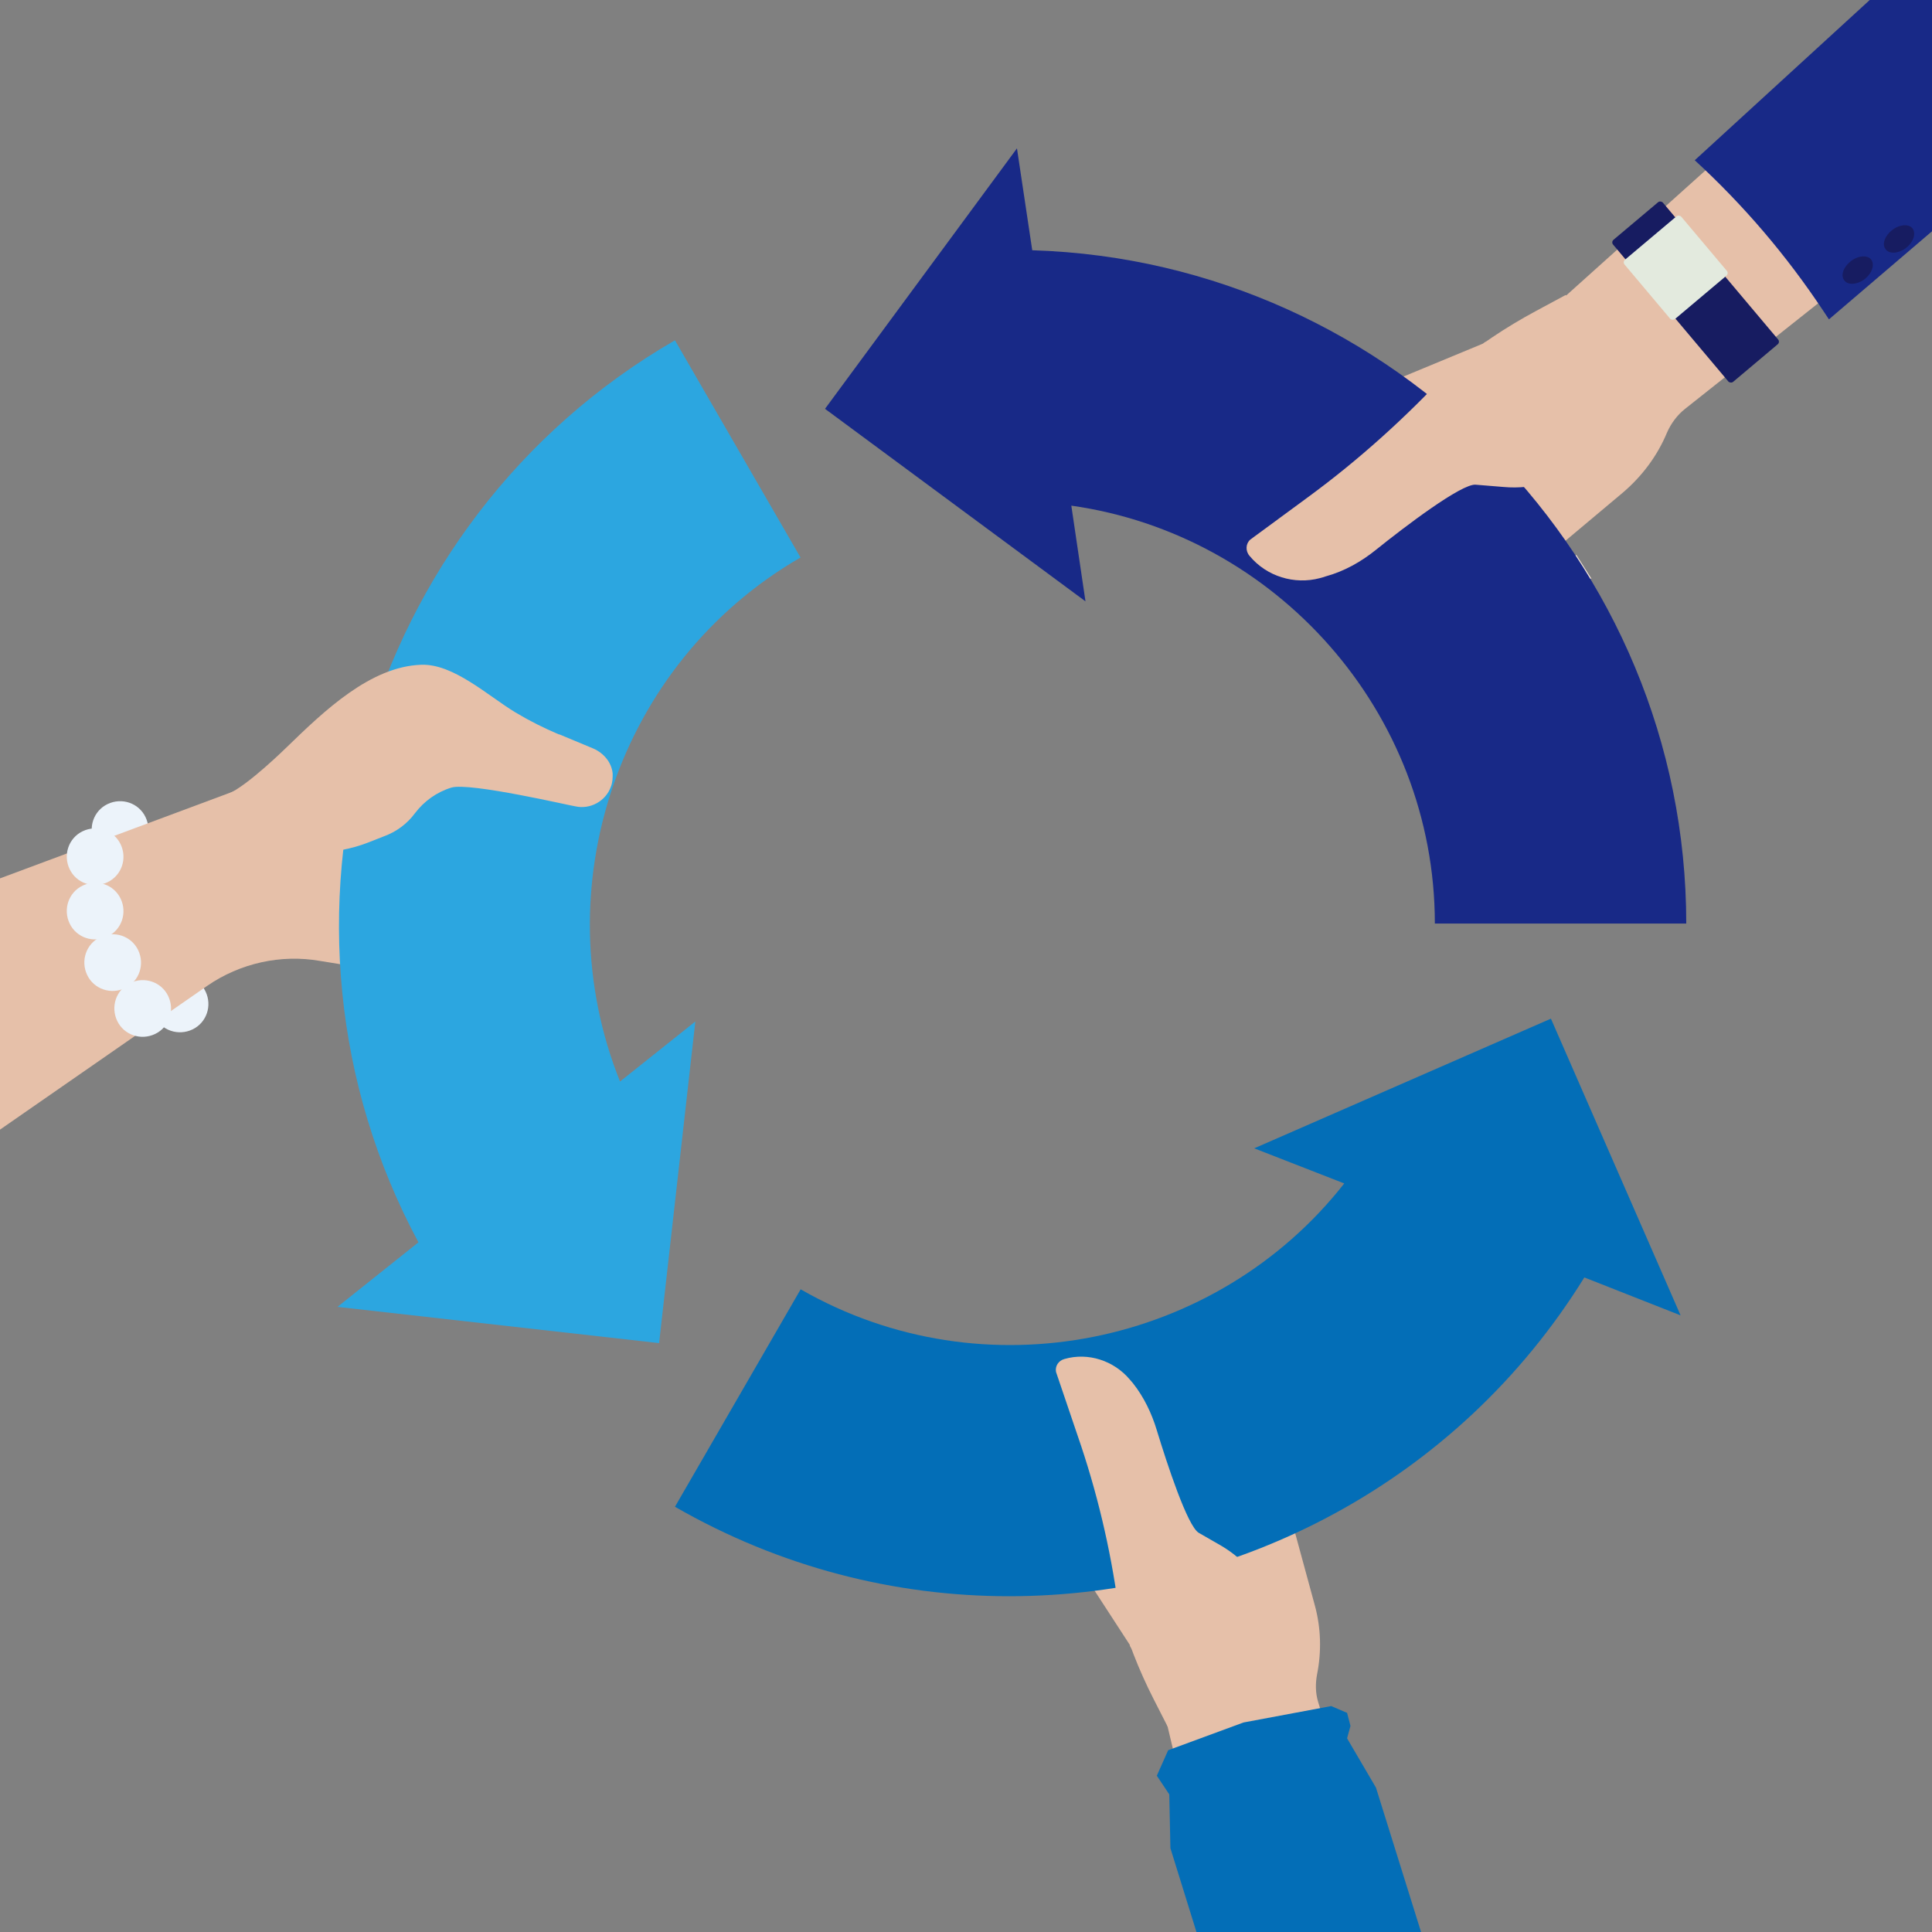 <?xml version="1.0" encoding="UTF-8"?>
<svg id="_レイヤー_1" data-name="レイヤー_1" xmlns="http://www.w3.org/2000/svg" version="1.1" xmlns:xlink="http://www.w3.org/1999/xlink" viewBox="0 0 341.2 341.2">
  <rect x="0" y="0" width="341.2" height="341.2" fill="#808080" stroke="none"/>
  <!-- Generator: Adobe Illustrator 29.7.1, SVG Export Plug-In . SVG Version: 2.1.1 Build 8)  -->
  <defs>
    <style>
      .st0 {
        fill: #f5e4d7;
        mix-blend-mode: multiply;
      }

      .st0, .st1 {
        isolation: isolate;
      }

      .st2 {
        fill: #182987;
      }

      .st3 {
        fill: none;
      }

      .st4 {
        fill: #e3eade;
      }

      .st5 {
        fill: #171c61;
      }

      .st6 {
        fill: #e6c0a9;
      }

      .st7 {
        fill: #2ca6e0;
      }

      .st8 {
        fill: #ecf3fa;
      }

      .st9 {
        fill: #036eb7;
      }

      .st10 {
        clip-path: url(#clippath);
      }
    </style>
    <clipPath id="clippath">
      <rect class="st3" width="341.2" height="341.2"/>
    </clipPath>
  </defs>
  <g class="st1">
    <g id="_レイヤー_2">
      <g id="_デザイン">
        <g class="st10">
          <g>
            <path class="st6" d="M262.1,60.6l-18.1,7.5,27.7,31.4,14.9-12.5c3.4-2.9,6.1-6.5,7.8-10.6.7-1.6,1.8-3.1,3.2-4.2l41.1-32.6-20.7-24.6-41.2,37-5.3,4.4-9.4,4.1h0Z"/>
            <path class="st2" d="M299.3,28.3h0c8.6,7.9,16.2,16.8,22.7,26.6l1,1.5L389,0l-25.6-30.4-64.1,58.7Z"/>
            <path class="st5" d="M326.9,46.1c1.3-1,3-1.1,3.6-.2s.1,2.4-1.2,3.4-3,1.1-3.6.2c-.7-.9-.1-2.4,1.2-3.4Z"/>
            <path class="st5" d="M334.2,40.6c1.3-1,3-1.1,3.6-.2s.1,2.4-1.2,3.4-3,1.1-3.6.2c-.7-.9-.1-2.4,1.2-3.4Z"/>
            <path class="st8" d="M34,181.8c-2.5,1.2-5.5.2-6.7-2.3-1.2-2.5-.2-5.5,2.3-6.7,2.5-1.2,5.5-.2,6.7,2.3,1.2,2.5.2,5.5-2.3,6.7Z"/>
            <path class="st8" d="M23.4,151c-2.5,1.2-5.5.2-6.7-2.3s-.2-5.5,2.3-6.7c2.5-1.2,5.5-.2,6.7,2.3s.2,5.5-2.3,6.7Z"/>
            <path class="st6" d="M56.5,169.7c.6.1,3,.5,3.7.6,1.1-8.2,4.2-16.4,6.9-24l-7.3-6.9-16.5-.4-63.1,23.5L-1.3,200.4l37.9-26.3c5.8-4,13-5.6,19.9-4.4Z"/>
            <path class="st8" d="M19,155.8c-2.5,1.2-5.5.2-6.7-2.3-1.2-2.5-.2-5.5,2.3-6.7,2.5-1.2,5.5-.2,6.7,2.3,1.2,2.5.2,5.5-2.3,6.7Z"/>
            <path class="st8" d="M19,165.4c-2.5,1.2-5.5.2-6.7-2.3-1.2-2.5-.2-5.5,2.3-6.7,2.5-1.2,5.5-.2,6.7,2.3,1.2,2.5.2,5.5-2.3,6.7Z"/>
            <path class="st8" d="M22.1,174.5c-2.5,1.2-5.5.2-6.7-2.3-1.2-2.5-.2-5.5,2.3-6.7,2.5-1.2,5.5-.2,6.7,2.3,1.2,2.5.2,5.5-2.3,6.7Z"/>
            <path class="st8" d="M27.4,182.6c-2.5,1.2-5.5.2-6.7-2.3s-.2-5.5,2.3-6.7c2.5-1.2,5.5-.2,6.7,2.3s.2,5.5-2.3,6.7Z"/>
            <rect class="st5" x="293.6" y="35.1" width="11.5" height="32.8" rx=".6" ry=".6" transform="translate(37.3 205) rotate(-40.1)"/>
            <rect class="st4" x="289.3" y="40.4" width="13.1" height="13.7" rx=".6" ry=".6" transform="translate(39.2 201.7) rotate(-40.1)"/>
            <path class="st0" d="M281,102.1c-.9-1.4-1.7-2.7-2.6-4.1-5.8,3.9-12.1,8-18,11.1l-10.8,5.6,9.5-3.3c8-2.8,14.4-5.4,22-9.3h0Z"/>
            <path class="st6" d="M199.6,290.6l-10.4-16,37.8-10.2,5.2,19.1c1.1,4,1.2,8.2.4,12.2-.3,1.6-.3,3.3.2,4.9l14.1,46.6-28.8,7.8-11.9-50.1-1.7-6.2-5-8.1h0Z"/>
            <polygon class="st9" points="237.9 302.5 235.1 301.3 219.6 304.2 206.3 309.1 204.3 313.6 206.5 316.9 206.7 326.4 216.3 357.3 252.9 347.4 243 315.7 237.9 307 238.5 304.8 237.9 302.5"/>
            <path class="st2" d="M182.3,44.2l-2.7-18-33.9,46,46,34-2.5-16.9c36.1,5.1,64.2,36.4,64.2,73.8h44.4c0-64-51.6-116.9-115.4-118.9Z"/>
            <path class="st7" d="M141.4,98.5l-22.2-38.4c-55.4,32-75.5,103.1-45.3,159.3l-14.3,11.4,56.8,6.4,6.4-56.8-13.3,10.6c-13.6-33.9-.5-73.8,31.8-92.5h0Z"/>
            <path class="st9" d="M221.5,202.8l15.9,6.2c-22.5,28.7-63.6,37.3-96,18.7l-22.2,38.4c18.6,10.7,38.9,15.8,59,15.8,40.1,0,79.2-20.1,101.6-56.3l17,6.7-22.9-52.4-52.4,22.9h0Z"/>
            <path class="st6" d="M216.8,302c3.6-1,6.5-3.8,7.6-7.4h0c1-3.4,1.1-6.9.2-10.2h0c-1.3-4.8-4.5-8.8-8.9-11.4l-4-2.3c-2-1.2-5.6-12.2-7.4-18.1-.9-3-2.3-5.9-4.2-8.3-.2-.2-.4-.5-.6-.7-2.8-3.3-7.3-4.8-11.5-3.6h0c-1.1.3-1.7,1.3-1.5,2.3l3.8,11.2c3.4,9.8,5.8,19.9,7.2,30.2v.3c1.5,5.5,3.6,10.9,6.2,16l2.5,4.9,10.6-2.9h0Z"/>
            <path class="st6" d="M98.8,129.7l6,2.5c1.8.8,3.2,2.4,3.4,4.4,0,.8,0,1.5-.3,2.3h0c-.9,2.6-3.7,4.1-6.3,3.5-.4,0-18.7-4.3-21.9-3.3h0c-2.6.8-4.8,2.4-6.4,4.5h0c-1.4,1.9-3.3,3.3-5.5,4.1l-2.8,1.1c-3.1,1.2-6.4,1.8-9.8,1.7l-6.5-.3s-11.4-8.7-8.4-10c3.4-1.4,10.4-8.3,10.4-8.3,6.5-6.3,14.7-14.2,23.7-14.5h0c5.7-.2,11.8,5.5,16.6,8.4,2.5,1.5,5.1,2.8,7.7,3.9h0Z"/>
            <path class="st6" d="M284.3,61.1c2.6,3.1,3.4,7.3,2.2,11.2h0c-1.2,3.6-3.3,6.7-6.1,9.1h0c-4.1,3.4-9.4,5.1-14.9,4.6l-4.9-.4c-2.5-.2-12.5,7.4-17.6,11.5-2.6,2.1-5.6,3.8-8.9,4.7-.3.1-.6.2-1,.3-4.5,1.2-9.4-.3-12.4-3.9h0c-.8-.9-.7-2.2.1-2.9l10.2-7.5c9-6.6,17.3-14.1,24.9-22.3l.2-.3c4.7-4,9.8-7.4,15.2-10.3l5.2-2.8,7.6,9h0Z"/>
          </g>
        </g>
      </g>
    </g>
  </g>
</svg>